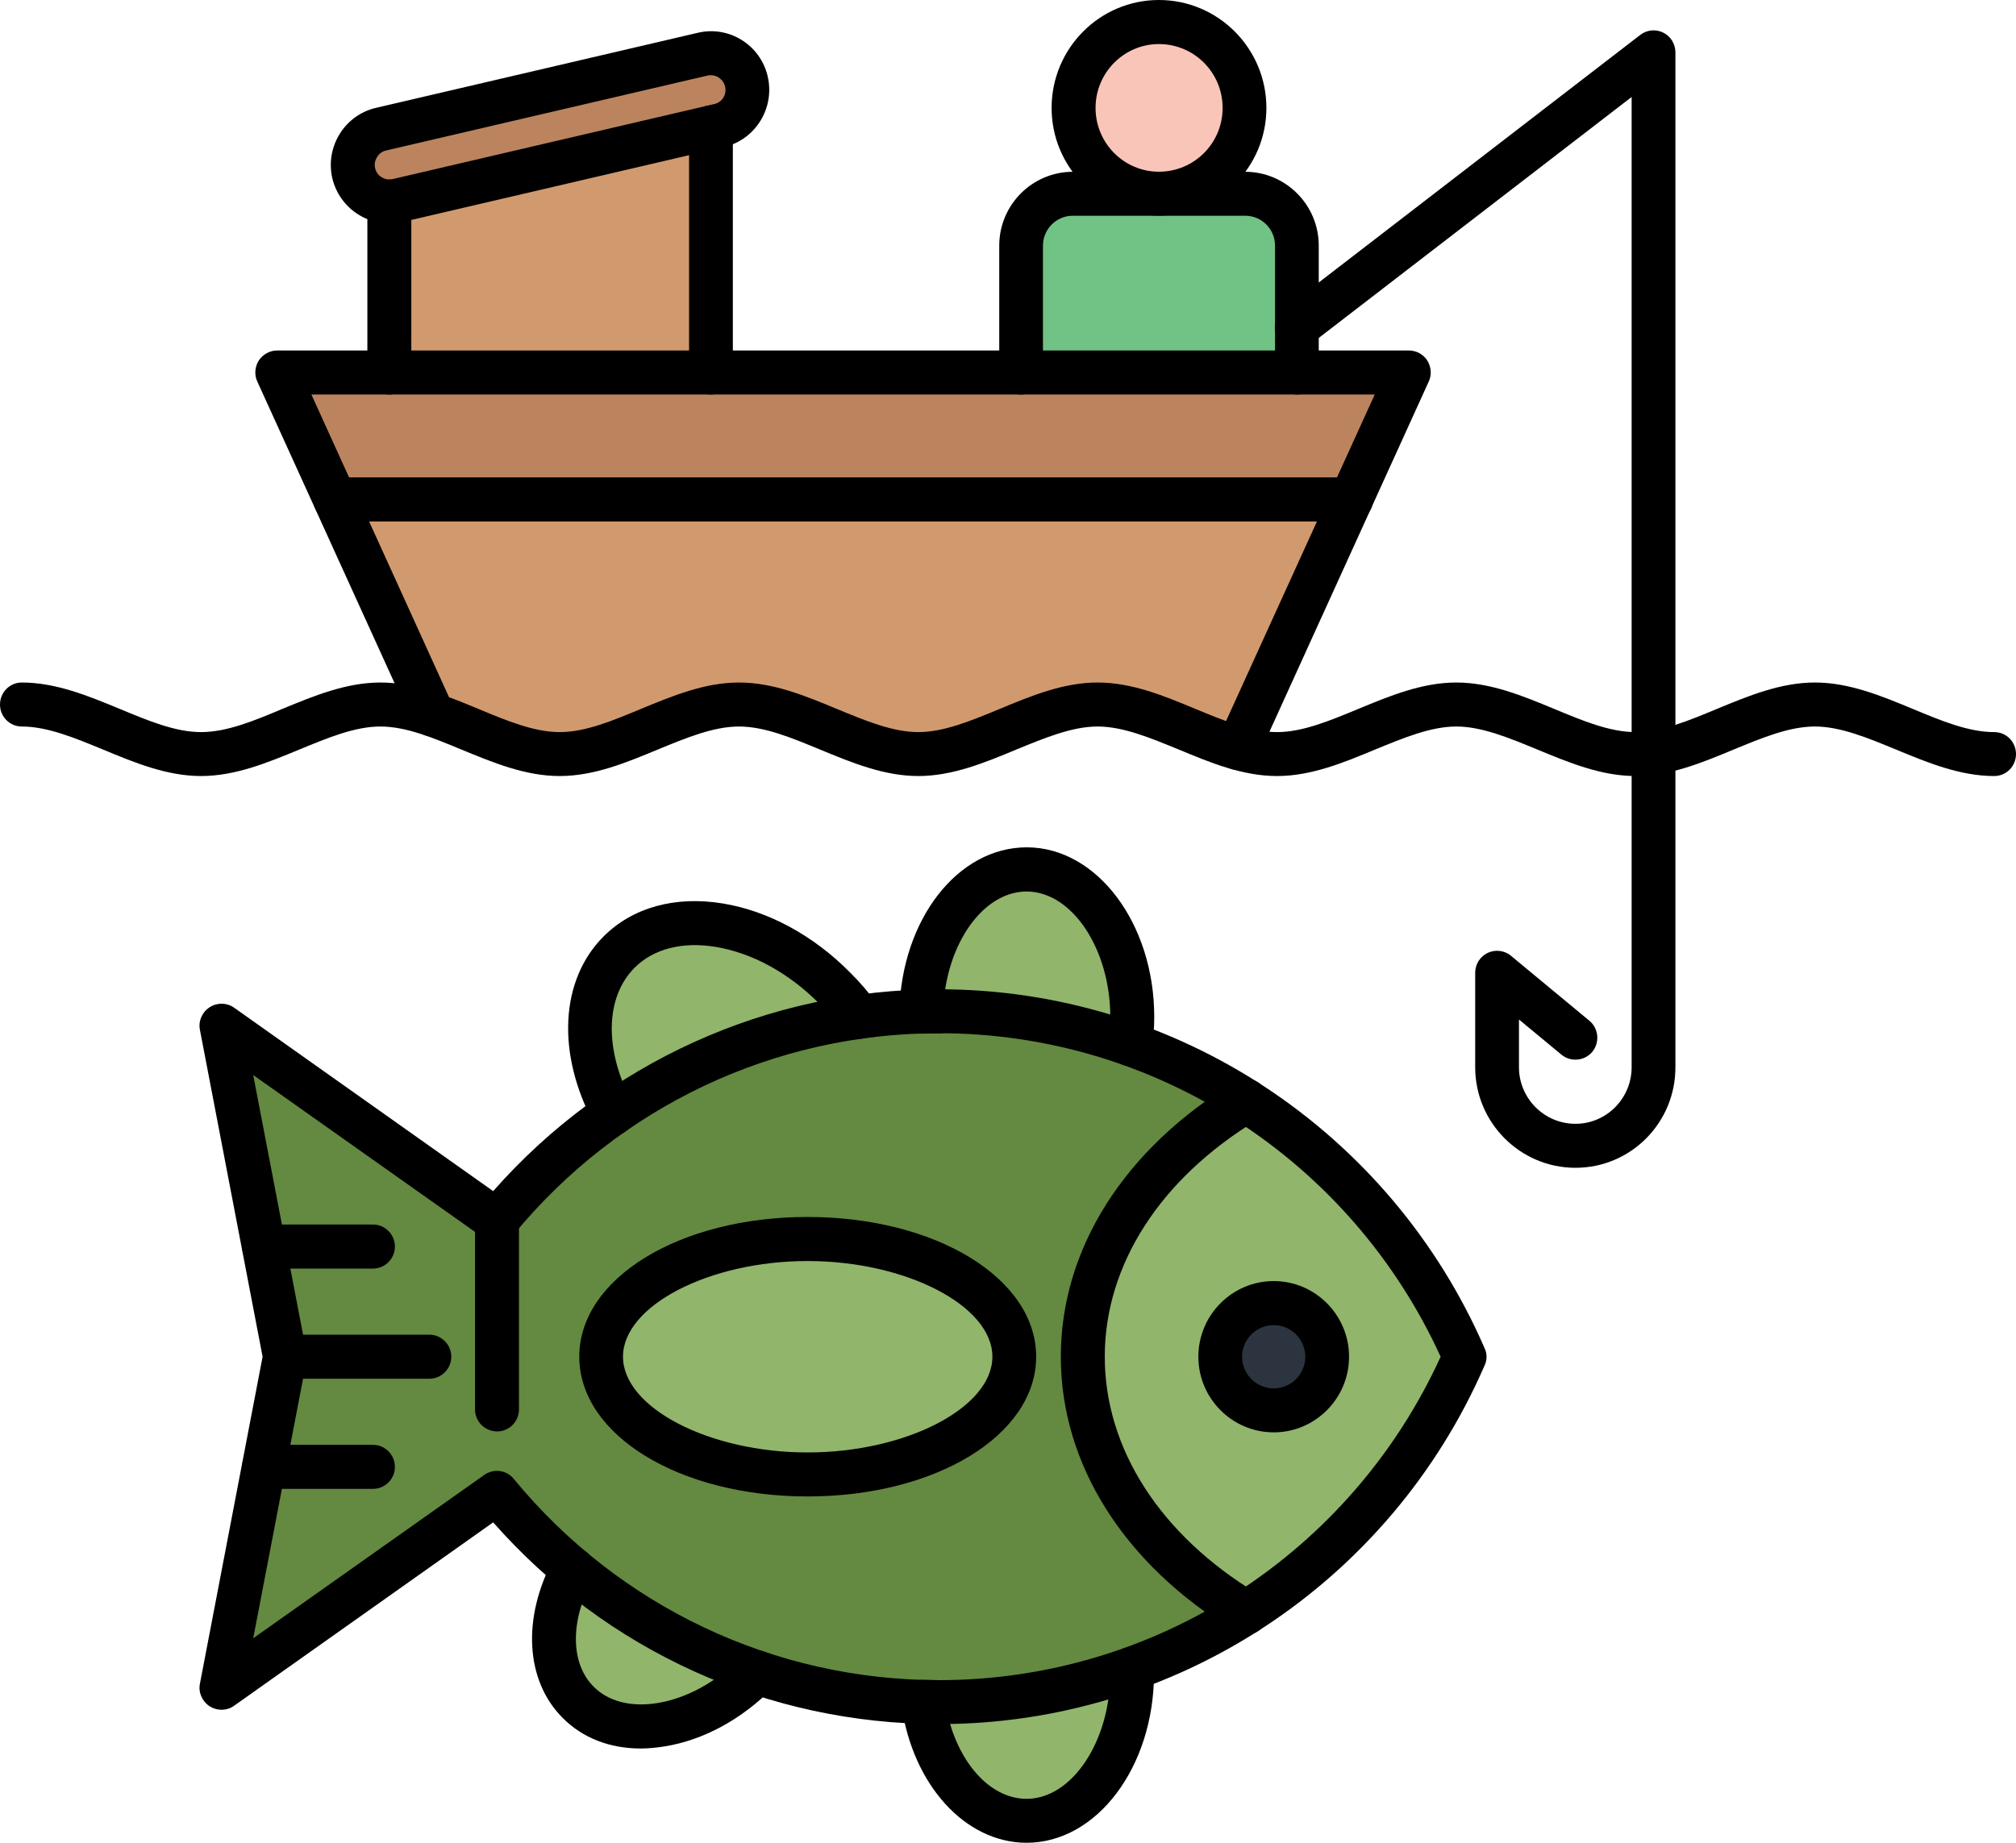 <svg width="35" height="32" viewBox="0 0 35 32" fill="none" xmlns="http://www.w3.org/2000/svg">
<path fill-rule="evenodd" clip-rule="evenodd" d="M17.611 23.559C17.611 22.43 16.001 21.514 14.02 21.514C12.038 21.514 10.435 22.43 10.435 23.559C10.435 24.69 12.038 25.605 14.02 25.605C16.001 25.605 17.611 24.69 17.611 23.559Z" fill="#91B56B"/>
<path fill-rule="evenodd" clip-rule="evenodd" d="M22.114 22.629C22.623 22.629 23.039 23.046 23.039 23.56C23.039 24.075 22.623 24.492 22.114 24.492C21.601 24.492 21.186 24.075 21.186 23.56C21.186 23.046 21.601 22.629 22.114 22.629ZM21.636 19.117C19.904 20.163 18.798 21.762 18.798 23.56C18.798 25.356 19.904 26.958 21.636 28.002C23.301 26.94 24.63 25.393 25.427 23.56C24.63 21.727 23.301 20.18 21.636 19.117Z" fill="#91B56B"/>
<path fill-rule="evenodd" clip-rule="evenodd" d="M14.019 21.514C16.001 21.514 17.61 22.43 17.61 23.559C17.61 24.69 16.001 25.605 14.019 25.605C12.038 25.605 10.434 24.69 10.434 23.559C10.434 22.43 12.041 21.514 14.019 21.514ZM18.798 23.559C18.798 21.764 19.904 20.162 21.636 19.116C21.007 18.717 20.335 18.386 19.623 18.133C18.585 17.763 17.47 17.561 16.304 17.561C16.198 17.561 16.094 17.564 15.991 17.567C15.629 17.578 15.272 17.608 14.916 17.657C13.344 17.878 11.891 18.466 10.644 19.335C9.891 19.858 9.209 20.485 8.628 21.195V21.194L3.843 17.81L4.581 21.645L4.946 23.559L4.581 25.472L3.843 29.307L8.628 25.924V25.922C9.025 26.405 9.466 26.849 9.941 27.25C10.878 28.032 11.96 28.645 13.141 29.042C14.05 29.349 15.016 29.526 16.026 29.553C16.116 29.557 16.207 29.558 16.304 29.558C17.479 29.558 18.607 29.354 19.654 28.977C20.354 28.724 21.014 28.398 21.636 28.003C19.904 26.957 18.798 25.356 18.798 23.559Z" fill="#648940"/>
<path fill-rule="evenodd" clip-rule="evenodd" d="M16.304 17.561C17.47 17.561 18.585 17.763 19.623 18.133C19.645 17.98 19.654 17.821 19.654 17.662C19.654 16.246 18.835 15.099 17.823 15.099C16.835 15.099 16.029 16.195 15.991 17.566C16.094 17.564 16.198 17.561 16.304 17.561Z" fill="#91B56B"/>
<path fill-rule="evenodd" clip-rule="evenodd" d="M14.488 17.154C13.288 15.946 11.613 15.67 10.747 16.537C10.097 17.191 10.091 18.306 10.644 19.336C11.891 18.466 13.348 17.879 14.92 17.658C14.791 17.485 14.648 17.314 14.488 17.154Z" fill="#91B56B"/>
<path fill-rule="evenodd" clip-rule="evenodd" d="M13.141 29.043C11.963 28.646 10.879 28.033 9.944 27.251C9.494 28.099 9.497 29.019 10.035 29.56C10.75 30.279 12.138 30.049 13.135 29.049L13.141 29.043Z" fill="#91B56B"/>
<path fill-rule="evenodd" clip-rule="evenodd" d="M16.026 29.554C16.192 30.732 16.936 31.621 17.823 31.621C18.836 31.621 19.658 30.474 19.658 29.058L19.655 28.978C18.608 29.355 17.483 29.559 16.305 29.559C16.211 29.559 16.12 29.558 16.026 29.554Z" fill="#91B56B"/>
<path fill-rule="evenodd" clip-rule="evenodd" d="M23.039 23.56C23.039 23.046 22.627 22.629 22.114 22.629C21.602 22.629 21.186 23.046 21.186 23.56C21.186 24.075 21.602 24.492 22.114 24.492C22.627 24.492 23.039 24.075 23.039 23.56Z" fill="#2C353F"/>
<path fill-rule="evenodd" clip-rule="evenodd" d="M19.058 12.235C19.87 12.235 20.68 12.759 21.492 12.989L23.458 8.672H5.816L7.519 12.41C8.251 12.664 8.988 13.094 9.719 13.094C10.757 13.094 11.795 12.235 12.832 12.235C13.87 12.235 14.907 13.094 15.945 13.094C16.983 13.094 18.02 12.235 19.058 12.235Z" fill="#D19A6E"/>
<path fill-rule="evenodd" clip-rule="evenodd" d="M5.816 8.673H23.458L24.458 6.469H4.815L5.816 8.673Z" fill="#BC845E"/>
<path fill-rule="evenodd" clip-rule="evenodd" d="M17.73 4.265V6.469H22.514V4.265C22.514 3.77 22.111 3.364 21.617 3.364H20.12H18.626C18.133 3.364 17.73 3.77 17.73 4.265Z" fill="#71C285"/>
<path fill-rule="evenodd" clip-rule="evenodd" d="M18.639 1.874C18.639 2.697 19.304 3.364 20.12 3.364C20.942 3.364 21.608 2.697 21.608 1.874C21.608 1.051 20.942 0.383 20.12 0.383C19.304 0.384 18.639 1.051 18.639 1.874Z" fill="#F9C5B8"/>
<path fill-rule="evenodd" clip-rule="evenodd" d="M12.341 6.469V2.214L6.904 3.483C6.854 3.494 6.807 3.499 6.76 3.499V6.469H12.341Z" fill="#D19A6E"/>
<path fill-rule="evenodd" clip-rule="evenodd" d="M6.904 3.484L12.342 2.214L12.485 2.181C12.826 2.101 13.042 1.758 12.96 1.417C12.882 1.077 12.542 0.863 12.201 0.941L6.616 2.244C6.279 2.322 6.063 2.666 6.144 3.008C6.21 3.3 6.469 3.499 6.76 3.499C6.807 3.499 6.854 3.495 6.904 3.484Z" fill="#BC845E"/>
<path fill-rule="evenodd" clip-rule="evenodd" d="M21.491 13.371C21.438 13.371 21.385 13.359 21.332 13.335C21.141 13.249 21.057 13.022 21.145 12.83L23.867 6.851H5.406L7.862 12.253C7.953 12.444 7.865 12.672 7.678 12.758C7.484 12.845 7.259 12.762 7.171 12.569L4.468 6.627C4.412 6.509 4.424 6.37 4.493 6.26C4.565 6.152 4.684 6.086 4.815 6.086H24.457C24.589 6.086 24.71 6.152 24.779 6.26C24.848 6.37 24.86 6.509 24.804 6.627L21.838 13.148C21.776 13.289 21.635 13.371 21.491 13.371Z" fill="black"/>
<path fill-rule="evenodd" clip-rule="evenodd" d="M23.458 9.055H5.816C5.609 9.055 5.438 8.884 5.438 8.673C5.438 8.46 5.609 8.29 5.816 8.29H23.458C23.667 8.29 23.839 8.46 23.839 8.673C23.839 8.884 23.667 9.055 23.458 9.055Z" fill="black"/>
<path fill-rule="evenodd" clip-rule="evenodd" d="M6.76 6.852C6.55 6.852 6.378 6.68 6.378 6.469V3.499C6.378 3.287 6.55 3.118 6.76 3.118C6.969 3.118 7.141 3.287 7.141 3.499V6.469C7.141 6.68 6.969 6.852 6.76 6.852ZM12.341 6.852C12.135 6.852 11.963 6.68 11.963 6.469V2.214C11.963 2.003 12.135 1.831 12.341 1.831C12.551 1.831 12.723 2.003 12.723 2.214V6.469C12.723 6.68 12.551 6.852 12.341 6.852Z" fill="black"/>
<path fill-rule="evenodd" clip-rule="evenodd" d="M12.341 1.306C12.322 1.306 12.303 1.308 12.285 1.312L6.7 2.614C6.637 2.629 6.578 2.671 6.547 2.727C6.509 2.786 6.497 2.853 6.512 2.918C6.528 2.985 6.565 3.041 6.625 3.077C6.681 3.112 6.75 3.126 6.812 3.111L12.4 1.807C12.538 1.777 12.622 1.639 12.588 1.502C12.56 1.385 12.457 1.306 12.341 1.306ZM6.756 3.881C6.569 3.881 6.387 3.829 6.222 3.726C5.994 3.583 5.831 3.357 5.769 3.094C5.644 2.547 5.984 1.997 6.531 1.872L12.116 0.569C12.66 0.441 13.204 0.783 13.329 1.33C13.454 1.878 13.116 2.425 12.572 2.553L6.987 3.855C6.912 3.872 6.834 3.881 6.756 3.881Z" fill="black"/>
<path fill-rule="evenodd" clip-rule="evenodd" d="M22.514 6.852C22.304 6.852 22.136 6.68 22.136 6.469V4.265C22.136 3.978 21.904 3.746 21.617 3.746H18.626C18.341 3.746 18.107 3.978 18.107 4.265V6.469C18.107 6.68 17.935 6.852 17.729 6.852C17.516 6.852 17.348 6.68 17.348 6.469V4.265C17.348 3.559 17.92 2.983 18.626 2.983H21.617C22.32 2.983 22.895 3.557 22.895 4.265V6.469C22.895 6.68 22.723 6.852 22.514 6.852Z" fill="black"/>
<path fill-rule="evenodd" clip-rule="evenodd" d="M20.12 0.765C19.514 0.765 19.02 1.262 19.02 1.874C19.02 2.486 19.514 2.982 20.12 2.982C20.733 2.982 21.226 2.486 21.226 1.874C21.226 1.262 20.733 0.765 20.12 0.765ZM20.12 3.745C19.092 3.745 18.257 2.905 18.257 1.874C18.257 0.84 19.092 -5.00679e-05 20.12 -5.00679e-05C21.148 -5.00679e-05 21.986 0.84 21.986 1.874C21.986 2.905 21.148 3.745 20.12 3.745Z" fill="black"/>
<path fill-rule="evenodd" clip-rule="evenodd" d="M27.352 20.279C26.393 20.279 25.611 19.497 25.611 18.533V16.892C25.611 16.744 25.696 16.609 25.83 16.546C25.961 16.485 26.121 16.503 26.233 16.598L27.593 17.725C27.755 17.859 27.777 18.1 27.646 18.263C27.512 18.425 27.268 18.448 27.108 18.314L26.371 17.704V18.533C26.371 19.074 26.811 19.515 27.352 19.515C27.89 19.515 28.327 19.074 28.327 18.533V1.684L22.745 5.984C22.577 6.113 22.339 6.082 22.211 5.915C22.083 5.748 22.114 5.506 22.283 5.377L28.477 0.606C28.593 0.517 28.746 0.502 28.877 0.567C29.005 0.63 29.087 0.764 29.087 0.908V18.53C29.09 19.497 28.312 20.279 27.352 20.279Z" fill="black"/>
<path fill-rule="evenodd" clip-rule="evenodd" d="M34.622 13.476C34.028 13.476 33.465 13.243 32.919 13.017C32.422 12.812 31.95 12.616 31.509 12.616C31.062 12.616 30.593 12.812 30.096 13.017C29.553 13.243 28.99 13.476 28.396 13.476C27.799 13.476 27.24 13.243 26.693 13.017C26.196 12.812 25.724 12.616 25.284 12.616C24.84 12.616 24.371 12.812 23.871 13.017C23.327 13.243 22.765 13.476 22.171 13.476C21.574 13.476 21.011 13.243 20.468 13.017C19.967 12.812 19.499 12.616 19.055 12.616C18.614 12.616 18.142 12.812 17.642 13.017C17.098 13.243 16.539 13.476 15.942 13.476C15.348 13.476 14.786 13.243 14.239 13.017C13.742 12.812 13.276 12.616 12.829 12.616C12.389 12.616 11.914 12.812 11.417 13.017C10.873 13.243 10.313 13.476 9.716 13.476C9.123 13.476 8.56 13.243 8.013 13.017C7.516 12.812 7.051 12.616 6.604 12.616C6.16 12.616 5.691 12.812 5.194 13.017C4.647 13.243 4.085 13.476 3.491 13.476C2.897 13.476 2.335 13.243 1.791 13.017C1.294 12.812 0.822 12.616 0.378 12.616C0.169 12.616 0 12.445 0 12.235C0 12.023 0.169 11.852 0.378 11.852C0.972 11.852 1.534 12.085 2.081 12.311C2.578 12.518 3.047 12.713 3.491 12.713C3.938 12.713 4.407 12.518 4.9 12.311C5.447 12.085 6.01 11.852 6.604 11.852C7.201 11.852 7.76 12.085 8.307 12.311C8.801 12.518 9.276 12.713 9.716 12.713C10.163 12.713 10.629 12.518 11.126 12.311C11.673 12.085 12.235 11.852 12.829 11.852C13.426 11.852 13.986 12.085 14.529 12.311C15.03 12.518 15.501 12.713 15.942 12.713C16.386 12.713 16.855 12.518 17.355 12.311C17.898 12.085 18.461 11.852 19.055 11.852C19.652 11.852 20.214 12.085 20.755 12.311C21.258 12.518 21.724 12.713 22.171 12.713C22.611 12.713 23.083 12.518 23.58 12.311C24.127 12.085 24.687 11.852 25.284 11.852C25.877 11.852 26.44 12.085 26.984 12.311C27.481 12.518 27.949 12.713 28.396 12.713C28.837 12.713 29.309 12.518 29.806 12.311C30.353 12.085 30.912 11.852 31.509 11.852C32.103 11.852 32.665 12.085 33.209 12.311C33.706 12.518 34.175 12.713 34.622 12.713C34.831 12.713 35 12.882 35 13.095C35 13.306 34.831 13.476 34.622 13.476Z" fill="black"/>
<path fill-rule="evenodd" clip-rule="evenodd" d="M8.631 25.542C8.741 25.542 8.847 25.591 8.919 25.681C10.747 27.902 13.441 29.176 16.304 29.176C20.054 29.176 23.451 26.977 25.011 23.56C23.451 20.142 20.054 17.942 16.304 17.942C13.441 17.942 10.747 19.216 8.919 21.437C8.819 21.562 8.65 21.61 8.5 21.553C8.459 21.54 8.425 21.52 8.394 21.496L4.396 18.668L5.321 23.487C5.328 23.535 5.328 23.584 5.321 23.631L4.396 28.449L8.397 25.62C8.428 25.596 8.462 25.578 8.5 25.565C8.541 25.549 8.584 25.542 8.631 25.542ZM16.304 29.939C13.325 29.939 10.528 28.668 8.562 26.436L4.065 29.62C3.94 29.711 3.771 29.713 3.64 29.63C3.509 29.545 3.44 29.388 3.471 29.237L4.559 23.56L3.471 17.884C3.44 17.731 3.509 17.575 3.64 17.491C3.771 17.406 3.94 17.41 4.065 17.499L8.562 20.684C10.528 18.453 13.325 17.179 16.304 17.179C20.41 17.179 24.129 19.626 25.773 23.409C25.82 23.507 25.82 23.616 25.773 23.714C24.129 27.496 20.41 29.939 16.304 29.939Z" fill="black"/>
<path fill-rule="evenodd" clip-rule="evenodd" d="M21.636 28.386C21.567 28.386 21.502 28.368 21.439 28.331C19.52 27.172 18.417 25.431 18.417 23.56C18.417 21.688 19.52 19.95 21.439 18.787C21.62 18.681 21.852 18.738 21.961 18.92C22.07 19.1 22.011 19.336 21.83 19.444C20.145 20.464 19.18 21.962 19.18 23.56C19.18 25.157 20.145 26.658 21.83 27.675C22.011 27.785 22.067 28.019 21.961 28.199C21.892 28.319 21.764 28.386 21.636 28.386Z" fill="black"/>
<path fill-rule="evenodd" clip-rule="evenodd" d="M6.475 22.029H4.581C4.372 22.029 4.203 21.857 4.203 21.648C4.203 21.435 4.372 21.264 4.581 21.264H6.475C6.685 21.264 6.856 21.435 6.856 21.648C6.856 21.857 6.685 22.029 6.475 22.029Z" fill="black"/>
<path fill-rule="evenodd" clip-rule="evenodd" d="M7.453 23.942H4.947C4.734 23.942 4.569 23.77 4.569 23.559C4.569 23.349 4.734 23.177 4.947 23.177H7.453C7.663 23.177 7.835 23.349 7.835 23.559C7.835 23.77 7.663 23.942 7.453 23.942Z" fill="black"/>
<path fill-rule="evenodd" clip-rule="evenodd" d="M6.475 25.854H4.581C4.372 25.854 4.203 25.683 4.203 25.473C4.203 25.262 4.372 25.09 4.581 25.09H6.475C6.685 25.09 6.856 25.262 6.856 25.473C6.856 25.683 6.685 25.854 6.475 25.854Z" fill="black"/>
<path fill-rule="evenodd" clip-rule="evenodd" d="M8.632 24.857C8.419 24.857 8.247 24.686 8.247 24.476V21.195C8.247 20.985 8.419 20.813 8.632 20.813C8.838 20.813 9.01 20.985 9.01 21.195V24.476C9.01 24.686 8.838 24.857 8.632 24.857Z" fill="black"/>
<path fill-rule="evenodd" clip-rule="evenodd" d="M19.623 18.515C19.608 18.515 19.589 18.515 19.573 18.511C19.367 18.484 19.22 18.291 19.248 18.082C19.267 17.942 19.276 17.802 19.276 17.661C19.276 16.479 18.611 15.481 17.823 15.481C17.142 15.481 16.551 16.222 16.407 17.195C16.567 17.239 16.685 17.387 16.685 17.562C16.685 17.773 16.514 17.945 16.304 17.945C16.204 17.945 16.104 17.946 16.004 17.95C15.901 17.951 15.798 17.913 15.726 17.837C15.651 17.763 15.61 17.663 15.613 17.557C15.657 15.964 16.626 14.714 17.826 14.714C19.045 14.714 20.039 16.038 20.039 17.659C20.039 17.835 20.026 18.009 20.001 18.184C19.976 18.375 19.814 18.515 19.623 18.515Z" fill="black"/>
<path fill-rule="evenodd" clip-rule="evenodd" d="M10.644 19.716C10.51 19.716 10.378 19.643 10.313 19.515C9.66 18.299 9.722 17.024 10.475 16.265C10.982 15.757 11.722 15.553 12.55 15.689C13.335 15.818 14.119 16.242 14.754 16.883C14.926 17.052 15.085 17.239 15.226 17.431C15.348 17.602 15.31 17.841 15.145 17.967C14.973 18.091 14.735 18.054 14.61 17.883C14.494 17.721 14.363 17.566 14.219 17.424C13.694 16.895 13.057 16.547 12.425 16.443C11.847 16.347 11.344 16.476 11.016 16.806C10.503 17.321 10.488 18.242 10.979 19.153C11.079 19.338 11.01 19.57 10.825 19.669C10.769 19.702 10.707 19.716 10.644 19.716Z" fill="black"/>
<path fill-rule="evenodd" clip-rule="evenodd" d="M11.123 30.363C10.588 30.363 10.113 30.181 9.766 29.829C9.123 29.183 9.06 28.099 9.61 27.07C9.71 26.884 9.938 26.813 10.126 26.914C10.313 27.014 10.382 27.245 10.282 27.432C9.895 28.157 9.904 28.889 10.307 29.29C10.563 29.547 10.957 29.649 11.42 29.573C11.926 29.489 12.438 29.207 12.867 28.78L12.873 28.775C13.02 28.625 13.26 28.621 13.41 28.769C13.56 28.917 13.564 29.16 13.417 29.309L13.407 29.318C12.87 29.86 12.207 30.219 11.541 30.326C11.398 30.349 11.257 30.363 11.123 30.363Z" fill="black"/>
<path fill-rule="evenodd" clip-rule="evenodd" d="M17.823 32C16.757 32 15.844 30.994 15.65 29.607C15.635 29.496 15.666 29.382 15.741 29.297C15.816 29.215 15.925 29.166 16.038 29.171C16.125 29.173 16.213 29.176 16.304 29.176C16.513 29.176 16.685 29.347 16.685 29.557C16.685 29.702 16.601 29.828 16.482 29.894C16.707 30.692 17.232 31.237 17.823 31.237C18.61 31.237 19.276 30.239 19.276 29.056C19.276 29.032 19.276 29.009 19.276 28.984C19.27 28.773 19.438 28.599 19.648 28.595C19.854 28.588 20.032 28.756 20.035 28.967C20.035 28.997 20.035 29.026 20.035 29.056C20.035 30.68 19.044 32 17.823 32Z" fill="black"/>
<path fill-rule="evenodd" clip-rule="evenodd" d="M22.114 23.011C21.811 23.011 21.564 23.257 21.564 23.56C21.564 23.863 21.811 24.109 22.114 24.109C22.417 24.109 22.661 23.863 22.661 23.56C22.661 23.257 22.414 23.011 22.114 23.011ZM22.114 24.873C21.392 24.873 20.805 24.284 20.805 23.56C20.805 22.835 21.392 22.246 22.114 22.246C22.833 22.246 23.421 22.835 23.421 23.56C23.421 24.284 22.833 24.873 22.114 24.873Z" fill="black"/>
<path fill-rule="evenodd" clip-rule="evenodd" d="M14.02 21.898C12.313 21.898 10.816 22.674 10.816 23.559C10.816 24.446 12.313 25.222 14.02 25.222C15.729 25.222 17.229 24.446 17.229 23.559C17.229 22.674 15.729 21.898 14.02 21.898ZM14.02 25.986C11.797 25.986 10.057 24.921 10.057 23.559C10.057 22.198 11.797 21.133 14.02 21.133C16.245 21.133 17.989 22.198 17.989 23.559C17.989 24.921 16.245 25.986 14.02 25.986Z" fill="black"/>
</svg>
